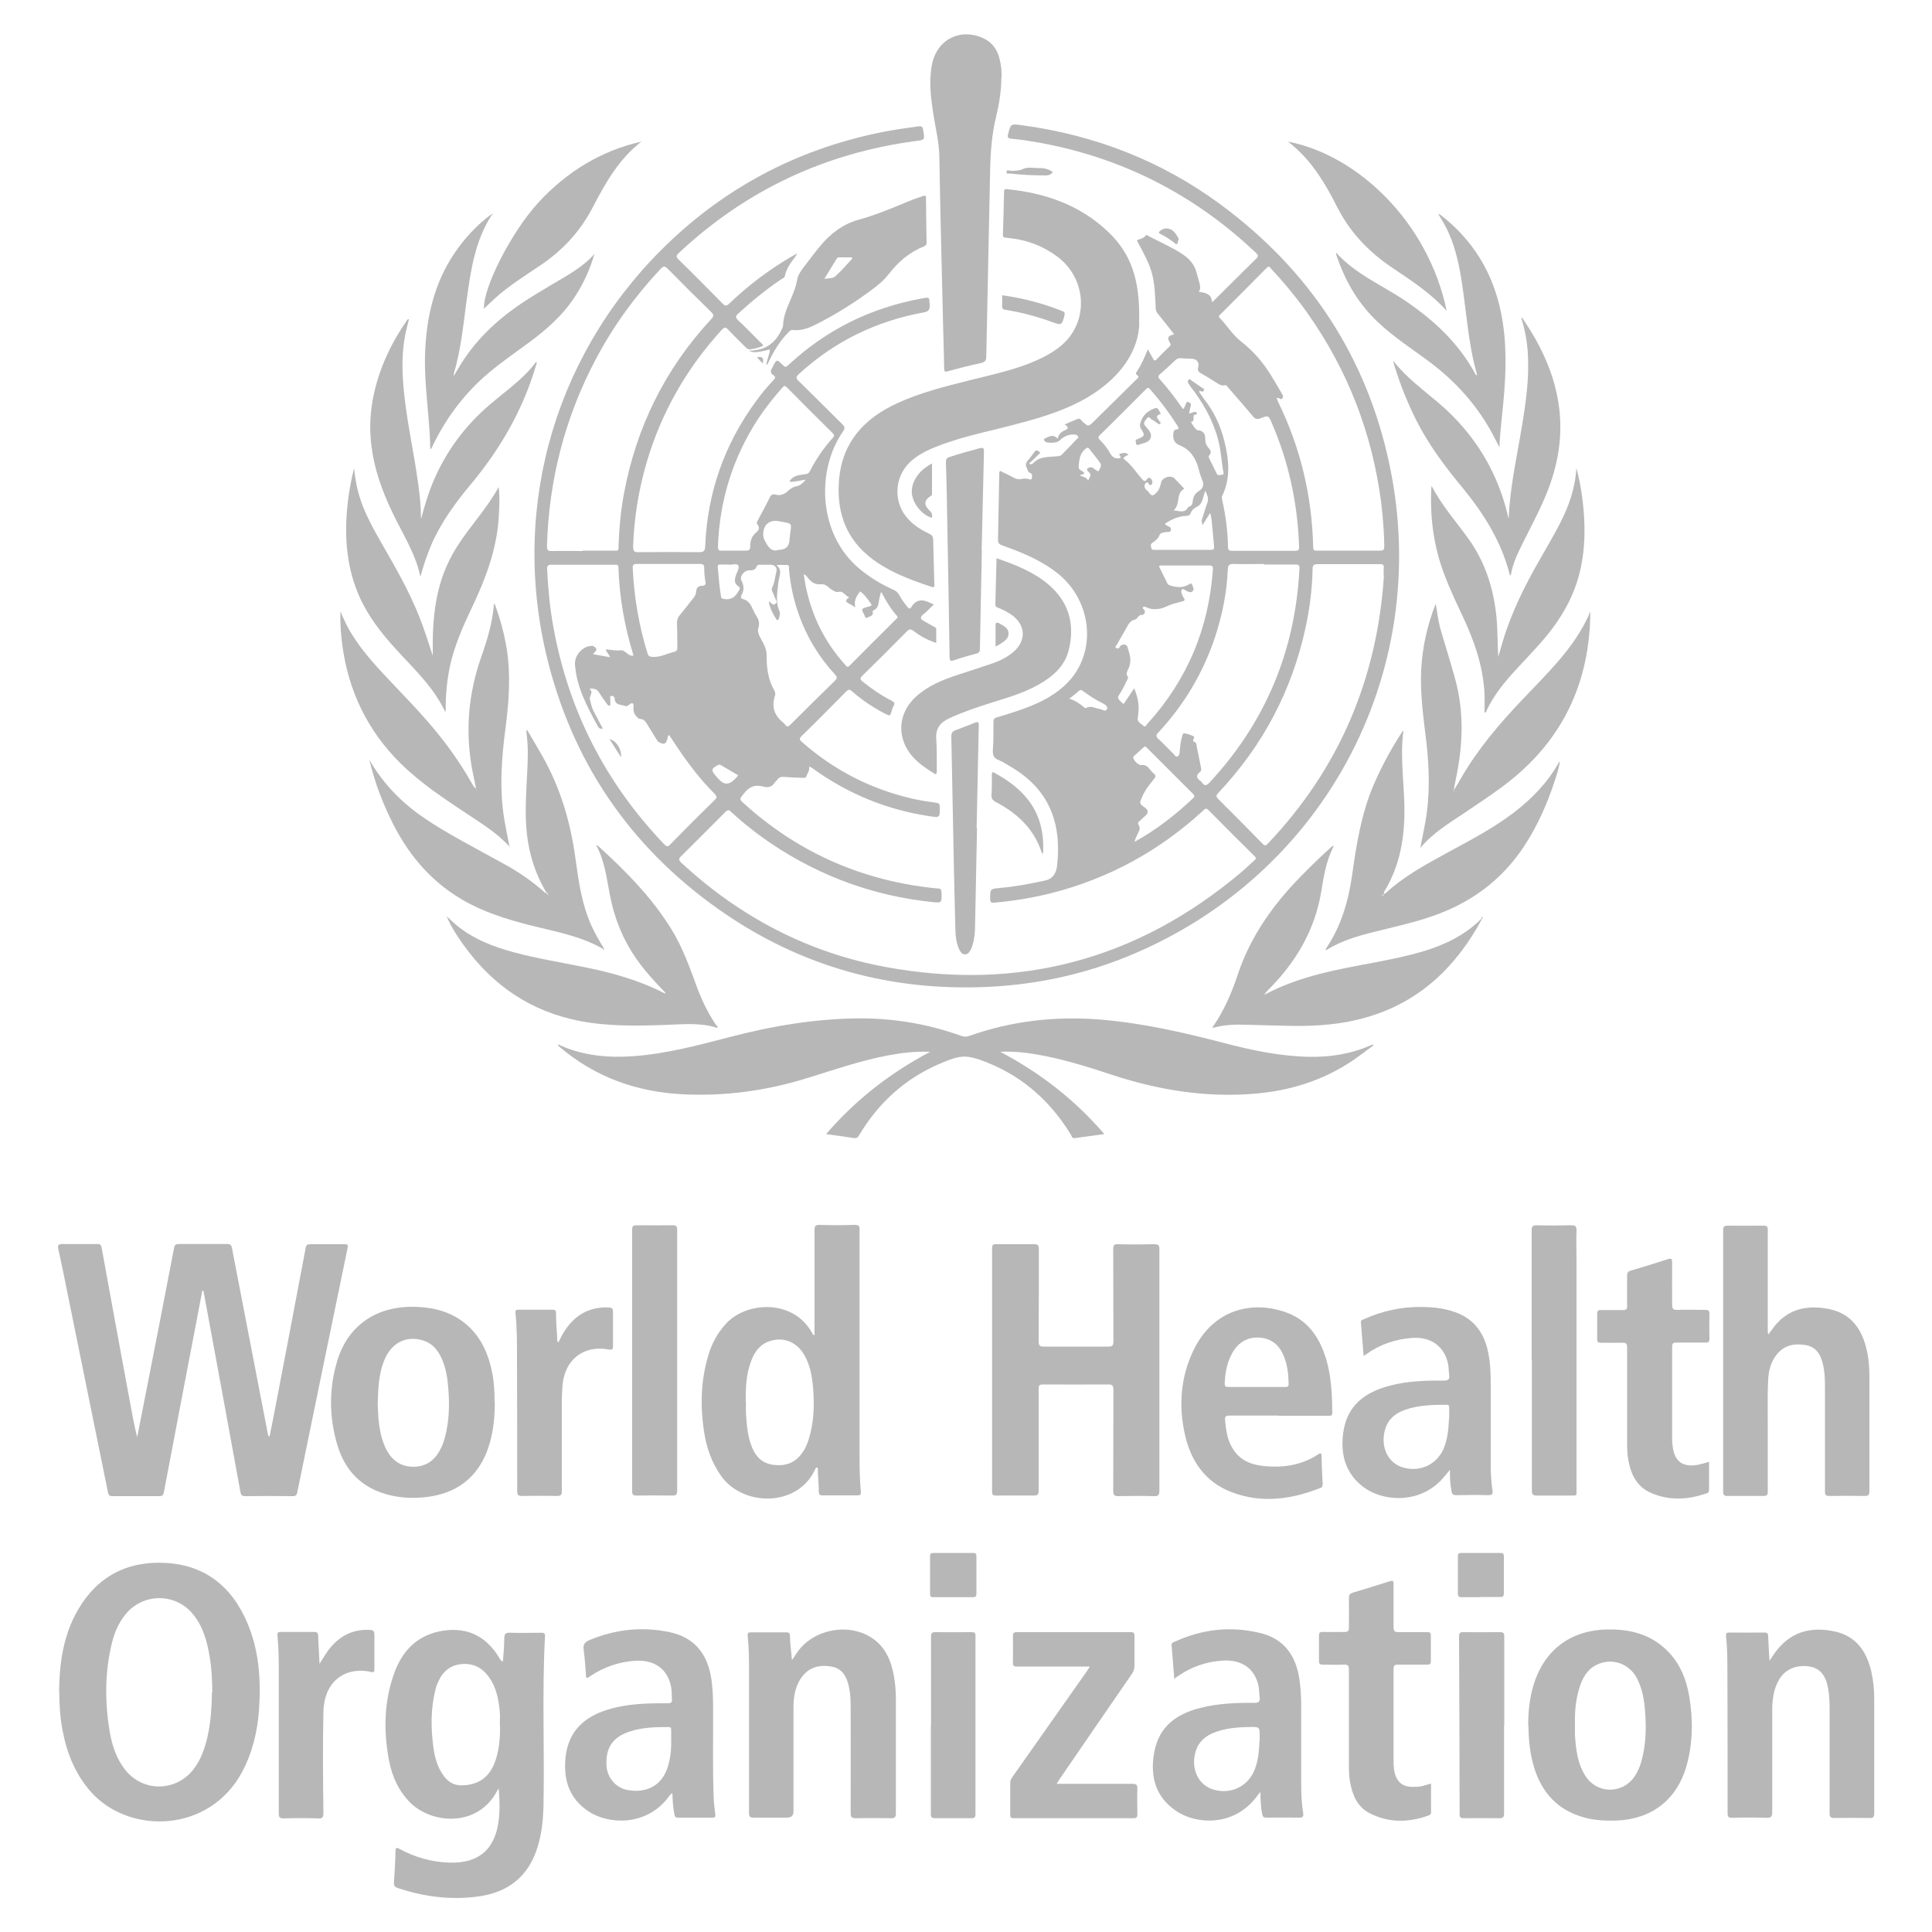 <svg xmlns="http://www.w3.org/2000/svg" id="Layer_1" data-name="Layer 1" viewBox="0 0 100 100"><defs><style>      .cls-1 {        fill: #b7b7b7;      }    </style></defs><path class="cls-1" d="M41.88,39.7c.03,.19-.09,.33-.15,.49-.03,.09-.11,.07-.18,.07-.32-.01-.64-.02-.95-.05-.16-.01-.28,.02-.37,.15-.04,.06-.11,.1-.14,.16-.14,.21-.33,.26-.56,.2-.44-.13-.77,0-1.04,.37-.22,.28-.24,.27,.03,.51,2.7,2.44,5.87,3.88,9.48,4.33,.19,.02,.38,.05,.57,.06,.12,0,.15,.06,.16,.18,.02,.57,.02,.57-.47,.52-3-.31-5.76-1.31-8.27-2.98-.76-.51-1.48-1.07-2.15-1.69-.12-.12-.19-.1-.3,.01-.76,.77-1.52,1.53-2.29,2.29-.14,.14-.12,.2,.01,.33,3.03,2.81,6.57,4.67,10.63,5.41,6.86,1.25,12.98-.39,18.33-4.89,.24-.2,.47-.43,.71-.64,.09-.08,.1-.13,0-.22-.8-.79-1.59-1.58-2.38-2.38-.14-.14-.19-.05-.28,.03-2.25,2.07-4.86,3.5-7.82,4.26-.98,.25-1.97,.41-2.98,.5-.16,.02-.22-.02-.22-.19,0-.53,0-.52,.52-.57,.79-.07,1.57-.22,2.35-.39,.42-.1,.56-.43,.6-.8,.23-2.2-.42-3.93-2.43-5.1-.19-.11-.38-.24-.58-.32-.27-.1-.34-.26-.32-.54,.04-.48,.03-.97,.03-1.45,0-.13,.04-.19,.18-.23,.6-.18,1.2-.36,1.78-.6,.81-.33,1.55-.77,2.11-1.46,1.26-1.59,.95-3.98-.68-5.34-.83-.68-1.8-1.09-2.79-1.45-.37-.13-.37-.13-.36-.52,.02-1.04,.04-2.08,.06-3.12,0-.08-.02-.17,.04-.27,.24,.12,.49,.23,.72,.36,.13,.07,.26,.1,.41,.06,.11-.03,.22-.02,.33,0,.06,.01,.17,.08,.19-.04,.01-.09,.04-.22-.09-.27-.12-.04-.11-.14-.16-.23-.1-.18-.07-.3,.06-.44,.13-.14,.23-.3,.35-.45,.08-.1,.17-.01,.23,.03,.09,.07-.02,.11-.05,.14-.16,.16-.32,.31-.49,.47,.11,.06,.18,.02,.24-.05,.36-.36,.83-.28,1.27-.34,.09-.01,.14-.03,.19-.08,.26-.26,.51-.52,.76-.79,.04-.04,.13-.07,.08-.15-.03-.06-.1-.1-.18-.1-.32-.02-.58,.11-.8,.33-.12,.12-.67,.13-.74,.02-.06-.08-.06-.13,.05-.17,.34-.15,.39-.15,.62,.03,.04-.24,.2-.36,.41-.45,.2-.09,.08-.19-.05-.28,.24-.11,.46-.2,.68-.29,.12-.05,.16,.07,.23,.13,.31,.28,.31,.29,.6,0,.73-.72,1.46-1.44,2.19-2.16,.07-.07,.2-.14,.03-.25-.07-.05-.05-.1,0-.16,.23-.35,.4-.73,.57-1.16,.1,.18,.19,.33,.27,.48,.05,.1,.09,.14,.19,.04,.21-.22,.43-.45,.66-.66,.1-.1,.05-.16,0-.24q-.18-.29,.15-.37s.04-.01,.09-.03c-.28-.36-.55-.71-.83-1.05-.07-.08-.11-.16-.12-.28-.07-1.74-.14-1.99-.98-3.53,.16-.08,.35-.09,.46-.25,.04-.06,.12,0,.17,.04,.56,.29,1.15,.55,1.68,.89,.35,.22,.67,.53,.78,.98,.03,.13,.08,.26,.11,.39,.05,.2,.15,.41,.01,.62q.69,.05,.67,.5c.08,.02,.11-.05,.15-.09,.72-.71,1.43-1.43,2.15-2.13,.12-.12,.11-.18,0-.29-3.18-3.02-6.93-4.94-11.25-5.72-.47-.08-.94-.16-1.41-.2-.17-.01-.23-.05-.18-.25,.14-.52,.13-.53,.71-.45,3.77,.51,7.22,1.84,10.28,4.1,4.6,3.39,7.57,7.88,8.75,13.47,2.3,10.89-3.55,21.59-13.95,25.61-2.08,.8-4.24,1.26-6.47,1.4-5.24,.32-10.05-.98-14.34-4.02-4.61-3.27-7.59-7.68-8.89-13.18-1.85-7.86,.59-15.9,6.48-21.43,3.13-2.94,6.83-4.8,11.05-5.62,.58-.11,1.16-.19,1.74-.27,.16-.02,.22,.02,.24,.18,.09,.52,.1,.52-.39,.58-4.7,.63-8.79,2.55-12.25,5.79-.15,.14-.16,.21,0,.36,.76,.74,1.51,1.5,2.26,2.26,.14,.15,.21,.13,.35,0,.99-.95,2.08-1.77,3.27-2.46,.07-.04,.14-.07,.21-.1,0,.01,0,.02,.01,.03-.24,.34-.53,.66-.61,1.09-.02,.11-.12,.14-.2,.19-.79,.53-1.53,1.14-2.23,1.78-.14,.13-.13,.2,0,.33,.39,.37,.77,.76,1.15,1.14,.05,.05,.13,.1,.15,.18-.21,.12-.43,.15-.66,.19-.11,.02-.18-.04-.25-.11-.3-.3-.6-.59-.89-.9-.13-.14-.2-.15-.34,0-1.83,2-3.14,4.3-3.9,6.9-.41,1.41-.64,2.85-.69,4.32,0,.25,.07,.3,.3,.29,1.03-.01,2.07-.01,3.1,0,.24,0,.32-.05,.33-.3,.11-2.77,.99-5.27,2.62-7.5,.28-.39,.58-.75,.91-1.1,.09-.1,.14-.17,0-.26-.15-.1-.17-.23-.06-.38,0-.01,.01-.03,.02-.04,.21-.42,.21-.42,.53-.1,.11,.11,.17,.11,.28,0,1.96-1.83,4.27-2.97,6.91-3.45,.41-.08,.39-.08,.41,.34,.01,.25-.06,.33-.31,.38-2.46,.45-4.62,1.5-6.46,3.19-.15,.14-.17,.21-.01,.36,.76,.74,1.5,1.49,2.25,2.23,.14,.13,.16,.21,.04,.39-1.35,1.92-1.35,5.28,.88,7.12,.52,.43,1.1,.78,1.72,1.06,.14,.06,.24,.14,.31,.27,.12,.23,.27,.43,.43,.63,.07,.09,.14,.11,.2,0,.26-.42,.6-.41,.98-.21,.05,.02,.1,.04,.19,.07-.2,.19-.36,.37-.55,.52-.2,.16-.14,.25,.04,.35,.17,.09,.33,.19,.5,.28,.07,.04,.14,.06,.13,.17,0,.22,0,.44,0,.68-.44-.15-.83-.35-1.17-.62-.16-.12-.24-.1-.37,.04-.75,.76-1.51,1.52-2.28,2.27-.12,.12-.14,.18,0,.3,.47,.38,.97,.72,1.51,1,.13,.07,.19,.13,.1,.27-.05,.08-.07,.18-.1,.27-.08,.26-.08,.26-.34,.13-.62-.32-1.19-.7-1.71-1.16-.12-.11-.19-.1-.3,.01-.76,.77-1.53,1.55-2.31,2.31-.12,.12-.12,.18,0,.29,1.69,1.49,3.63,2.48,5.83,2.97,.37,.08,.75,.14,1.13,.19,.13,.02,.19,.05,.19,.2,.01,.59,.02,.58-.57,.49-2.22-.34-4.24-1.18-6.05-2.5-.03-.02-.07-.03-.1-.05,0-.01-.02-.02-.02-.03-.02,.02-.01,.04,0,.05Zm16.87,3.86c1.1-.61,2.09-1.38,3.01-2.25,.09-.09,.06-.13,0-.21-.8-.8-1.6-1.59-2.39-2.39-.07-.07-.11-.1-.19-.02-.15,.14-.31,.28-.46,.42-.03,.03-.06,.05-.06,.1,0,.14,.26,.4,.41,.39,.18-.02,.3,.04,.41,.18,.07,.09,.15,.18,.24,.26,.11,.09,.11,.16,.02,.27-.24,.29-.48,.59-.63,.95-.14,.33-.15,.33,.15,.54,.18,.12,.19,.28,.03,.42-.1,.09-.2,.18-.3,.27-.08,.06-.11,.13-.05,.22,.09,.14,.04,.27-.03,.4-.07,.13-.12,.27-.18,.41,0,.02-.01,.03-.02,.05,.02,0,.03,0,.05-.01Zm-27.21-9.54s.03,.02,.05,0l-.03-.02c-.02-.14-.18-.22-.2-.39,.26,.02,.51,.08,.74,.05,.29-.04,.39,.34,.69,.27-.46-1.49-.73-3-.78-4.55,0-.18-.12-.15-.23-.15-1.08,0-2.16,0-3.24,0-.2,0-.23,.07-.22,.25,.05,.99,.14,1.98,.32,2.96,.78,4.33,2.7,8.08,5.74,11.26,.12,.12,.18,.15,.31,.01,.76-.78,1.53-1.55,2.31-2.31,.12-.12,.11-.18,0-.3-.74-.74-1.37-1.56-1.95-2.43-.14-.21-.28-.42-.42-.63-.07,.05-.07,.12-.08,.18-.07,.3-.18,.34-.45,.19-.06-.03-.09-.09-.12-.14-.15-.24-.3-.48-.45-.73-.1-.17-.19-.33-.42-.33-.06,0-.09-.05-.13-.09-.17-.15-.21-.34-.19-.56,.01-.16-.05-.21-.2-.11-.07,.05-.13,.13-.23,.09-.22-.08-.53-.02-.55-.4,0-.08-.1-.14-.18-.12-.08,.02-.04,.11-.04,.16,0,.06,0,.13,0,.19,0,.05,.03,.12-.03,.15-.07,.03-.11-.04-.15-.09-.13-.19-.27-.37-.39-.57-.11-.18-.25-.24-.51-.21,.23,.19,0,.34,.02,.51,.05,.26,.11,.51,.24,.74,.15,.26,.28,.54,.43,.81-.17,.04-.23-.06-.28-.16-.54-1-1.08-1.99-1.16-3.16-.03-.48,.42-.98,.91-.96,.03,0,.06,.02,.08,.04,.25,.15,.04,.26-.06,.39,.3,.05,.57,.1,.84,.15Zm-1.37-5.52c.5,0,1,0,1.5,0,.38,0,.34,.05,.35-.32,.03-.87,.11-1.74,.27-2.6,.64-3.46,2.13-6.49,4.53-9.07,.15-.16,.12-.24-.02-.37-.75-.73-1.49-1.47-2.23-2.22-.15-.15-.22-.17-.38,0-1.32,1.41-2.44,2.95-3.34,4.65-1.61,3.03-2.44,6.27-2.54,9.7,0,.2,.05,.26,.25,.25,.53-.01,1.06,0,1.6,0Zm41.45,1.3c0-.15-.01-.27,0-.37,.03-.2-.05-.24-.23-.23-1.06,0-2.13,0-3.19,0-.19,0-.26,.05-.26,.25-.02,1.02-.15,2.03-.36,3.02-.71,3.28-2.22,6.13-4.52,8.57-.11,.12-.14,.18,0,.32,.77,.77,1.54,1.54,2.3,2.32,.1,.11,.15,.1,.25,0,3.71-3.9,5.67-8.55,6.02-13.86Zm-5.54-9.19c.03,.07,.05,.13,.07,.18,1.16,2.37,1.76,4.88,1.82,7.52,0,.17,.06,.2,.21,.19,1.09,0,2.18,0,3.26,0,.17,0,.21-.05,.21-.22-.01-.76-.07-1.51-.16-2.26-.46-3.57-1.72-6.84-3.8-9.79-.58-.82-1.21-1.59-1.9-2.32-.05-.06-.09-.18-.22-.05-.8,.81-1.61,1.62-2.42,2.43-.04,.04-.1,.08-.03,.15,.38,.39,.67,.88,1.1,1.22,.51,.4,.95,.86,1.32,1.39,.3,.43,.55,.89,.82,1.34,.05,.08,.08,.16,0,.24-.07,.08-.13-.02-.19-.03-.02,0-.05,0-.1,0Zm-.65,8.58c-.52,0-1.05,.02-1.57,0-.25-.01-.3,.08-.31,.3-.05,1.17-.28,2.31-.64,3.43-.62,1.88-1.61,3.55-2.96,5-.12,.12-.13,.2,0,.32,.28,.25,.53,.53,.8,.79,.06,.05,.09,.17,.2,.12,.09-.04,.1-.14,.11-.23,.02-.28,.05-.55,.13-.82,.02-.05,.04-.14,.07-.14,.18,0,.34,.07,.5,.14,.12,.05,0,.13,0,.19,0,.04-.01,.09,.03,.1,.16,.04,.14,.17,.16,.29,.07,.34,.14,.68,.21,1.03,.02,.1,.03,.19-.06,.26-.21,.16-.17,.3,.02,.44,.04,.03,.07,.06,.1,.1,.13,.19,.23,.15,.38,0,2.91-3.13,4.45-6.84,4.66-11.1,0-.17-.06-.19-.2-.19-.54,0-1.08,0-1.62,0Zm-3.88-7.78c.11-.04,.2-.07,.29-.09,.04-.01,.07,.01,.1,.05,.02,.03,.01,.08-.02,.08-.29-.01,0,.37-.27,.38-.04,0,.25,.44,.34,.44,.23,0,.4,.16,.39,.39,0,.2,.03,.37,.17,.52,.11,.12,.18,.24,.04,.39-.04,.04-.03,.1,0,.16,.13,.26,.26,.53,.39,.79,.07,.13,.18,.05,.28,.05,.06,0,.08-.04,.07-.09-.11-.59-.13-1.18-.29-1.76-.27-1-.78-1.89-1.41-2.7-.05-.07-.1-.14-.14-.22-.03-.05,0-.11,.04-.15,.05-.05,.09,0,.12,.03,.2,.14,.41,.28,.61,.42,.03,.02,.1,.04,.06,.1-.03,.04-.06,.08-.11,.07-.05,0-.09-.08-.15,0,.08,.12,.16,.25,.25,.37,.52,.65,.86,1.38,1.06,2.18,.24,.96,.34,1.92-.11,2.85-.04,.07,0,.14,0,.21,.18,.8,.29,1.61,.3,2.43,0,.16,.06,.2,.21,.2,1.09,0,2.18,0,3.26,0,.17,0,.22-.04,.21-.21-.07-2.22-.53-4.36-1.41-6.4-.17-.4-.18-.41-.58-.25-.18,.07-.28,.04-.4-.1-.41-.5-.85-.99-1.27-1.48-.05-.06-.1-.16-.2-.13-.14,.04-.24-.03-.35-.09-.29-.18-.58-.37-.87-.53-.15-.08-.18-.17-.14-.32,.07-.23-.07-.42-.32-.43-.21-.01-.41-.01-.62-.03-.1,0-.16,.03-.23,.09-.27,.25-.53,.5-.81,.74-.12,.1-.1,.17,0,.27,.41,.46,.78,.94,1.13,1.45,.02,.03,.03,.07,.1,.07,.03-.07,.06-.15,.1-.22,.03-.05,.02-.16,.13-.13,.09,.03,.17,.08,.13,.21-.04,.13-.06,.27-.09,.44Zm-20.7,3.53c.2-.36,.55-.35,.86-.4,.11-.02,.16-.05,.21-.15,.32-.63,.71-1.2,1.18-1.72,.09-.1,.09-.15,0-.25-.79-.78-1.58-1.57-2.36-2.36-.11-.11-.16-.1-.25,.01-.46,.52-.89,1.06-1.27,1.64-1.3,2.01-1.98,4.21-2.06,6.59,0,.16,.04,.21,.2,.2,.42,0,.84,0,1.26,0,.15,0,.21-.05,.21-.2,0-.28,.06-.53,.29-.72,.14-.12,.24-.25,.08-.44-.07-.08,0-.15,.03-.22,.21-.39,.42-.78,.62-1.18,.06-.13,.14-.18,.28-.14,.26,.07,.47-.01,.67-.2,.12-.11,.25-.2,.43-.23,.17-.03,.33-.16,.47-.34-.3,.03-.55,.13-.83,.1Zm17.86,10.69c.24,.62,.27,.97,.18,1.52-.04,.24,.19,.31,.31,.43,.09,.08,.15-.08,.2-.13,2.06-2.27,3.17-4.94,3.38-7.99,.01-.18-.07-.19-.2-.19-.81,0-1.62,0-2.43,0-.05,0-.11-.02-.16,.05,.14,.29,.29,.57,.43,.87,.04,.07,.09,.09,.16,.12,.32,.09,.63,.13,.94-.05,.05-.03,.14-.11,.18,0,.04,.1,.13,.22,.04,.33-.08,.1-.19,.06-.3,.01-.09-.04-.2-.16-.27-.08-.07,.08,0,.23,.05,.34,.01,.03,.03,.06,.05,.08,.08,.11,.05,.16-.08,.19-.27,.07-.55,.13-.79,.25-.22,.11-.44,.16-.68,.15-.15,0-.28-.05-.41-.11-.05-.02-.11-.04-.15,.01-.04,.05,.02,.09,.05,.12,.14,.15-.04,.28-.08,.28-.22-.03-.24,.21-.39,.24-.28,.07-.36,.3-.48,.51-.15,.27-.31,.53-.46,.8-.03,.05-.13,.1,0,.17,.09,.05,.12-.01,.16-.08,.09-.14,.34-.15,.39,0,.11,.34,.23,.68,.1,1.04-.06,.18-.23,.34-.06,.54,.01,.01,0,.06-.02,.09-.12,.23-.22,.47-.36,.69-.19,.3-.2,.29,.06,.54,.02,.02,.05,.04,.09,.07,.18-.27,.36-.54,.55-.82Zm-18.91-4.5c.14,.08,.2,.24,.34,.12,.14-.11,0-.2-.02-.29-.04-.11-.09-.22-.14-.33-.03-.07-.05-.14-.01-.22,.13-.27,.15-.57,.22-.85,.04-.19-.09-.32-.29-.33-.18,0-.37,0-.55,0-.09,0-.16,.01-.19,.1-.07,.18-.22,.2-.39,.19-.25,0-.51,.32-.39,.54,.14,.26,.14,.49,0,.74-.06,.11-.03,.18,.09,.21,.25,.07,.38,.26,.48,.49,.06,.13,.12,.26,.2,.38,.13,.2,.18,.4,.1,.63-.05,.14,0,.27,.06,.41,.16,.32,.38,.62,.37,1.01,0,.63,.07,1.25,.4,1.81,.05,.09,.06,.18,.03,.28-.19,.57-.02,1.03,.44,1.39,.03,.02,.06,.05,.08,.09,.1,.15,.18,.11,.29,0,.76-.76,1.52-1.51,2.29-2.26,.13-.13,.13-.2,0-.34-.83-.9-1.45-1.93-1.86-3.08-.27-.76-.44-1.54-.51-2.34,0-.09,.04-.23-.12-.24-.15,0-.31,0-.53,0,.25,.22,.2,.43,.15,.64-.03,.14-.06,.28-.07,.42-.05,.45-.12,.9,.08,1.35,.05,.11-.01,.26-.04,.39-.02,.07-.1,.07-.13,.01-.17-.27-.33-.55-.39-.92Zm20.91-4.72c.32,.03,.61,.18,.79-.16,0-.02,.04-.02,.06-.03,.11-.04,.16-.12,.17-.23,.02-.25,.1-.44,.33-.58,.18-.11,.28-.29,.18-.53-.08-.2-.15-.4-.2-.61-.15-.56-.43-1-.98-1.22-.27-.11-.35-.3-.33-.58,.01-.12,.01-.22,.16-.24,.12-.02,.14-.06,.07-.17-.43-.68-.91-1.32-1.44-1.92-.08-.09-.13-.08-.2,0-.8,.8-1.59,1.6-2.4,2.39-.1,.1-.07,.15,0,.23,.21,.21,.4,.44,.54,.7,.13,.23,.29,.32,.54,.24,.03-.08-.1-.12-.05-.21,.15-.03,.3-.11,.46,.05-.07,.03-.13,.06-.19,.1-.07,.04-.09,.09-.01,.15,.36,.27,.59,.66,.89,.99,.09,.1,.17,.21,.28,0,.03-.07,.15-.06,.19-.01,.06,.09,.12,.2,.04,.3-.06,.07-.12,.04-.16-.04-.05-.11-.13-.05-.17,0-.1,.16,.01,.31,.12,.38,.1,.08,.17,.35,.39,.16,.01-.01,.02-.03,.03-.04,.18-.14,.23-.35,.28-.56,.06-.26,.5-.4,.69-.21,.17,.17,.34,.36,.51,.54-.46,.22-.17,.81-.57,1.13Zm-26.12,2.78c-.54,0-1.08,0-1.62,0-.17,0-.23,.04-.22,.22,.07,1.5,.32,2.98,.77,4.42,.04,.13,.11,.16,.24,.17,.41,.03,.75-.17,1.13-.26,.15-.04,.18-.11,.17-.25-.01-.41,0-.83-.02-1.24,0-.15,.03-.27,.13-.39,.24-.29,.46-.58,.7-.88,.08-.1,.15-.2,.16-.34,.01-.2,.1-.32,.32-.32,.15,0,.19-.08,.16-.23-.04-.22-.06-.46-.06-.69,0-.18-.06-.21-.22-.21-.54,0-1.08,0-1.62,0Zm11,1.48c-.03,.11-.04,.18-.06,.25-.07,.25-.02,.55-.33,.68-.06,.02-.02,.08-.02,.12,0,.18-.19,.19-.3,.25-.1,.06-.11-.08-.14-.14-.17-.32-.17-.32,.17-.42,.04-.01,.08-.03,.11-.03,.09-.02,.11-.05,.06-.13-.16-.23-.32-.47-.56-.64-.18,.24-.34,.47-.25,.83-.14-.09-.22-.15-.31-.19-.18-.09-.25-.18,0-.33-.21-.08-.32-.33-.52-.29-.16,.04-.25-.03-.36-.09-.18-.1-.33-.32-.55-.3-.33,.04-.54-.1-.72-.34-.05-.06-.1-.15-.21-.17,.04,.2,.06,.4,.1,.59,.31,1.54,.98,2.91,2.04,4.08,.06,.07,.11,.18,.24,.05,.8-.81,1.6-1.61,2.41-2.41,.04-.04,.1-.08,.04-.16-.32-.36-.57-.76-.8-1.22Zm17.04-4.11c-.14,.23-.27,.42-.39,.62-.03-.12-.05-.23-.02-.32,.09-.29,.18-.57,.28-.86,.08-.23-.04-.41-.11-.6-.05,.11-.07,.22-.1,.32-.06,.18-.11,.39-.3,.49-.17,.08-.31,.19-.37,.37-.03,.1-.12,.11-.21,.12-.41,.02-.78,.18-1.11,.41,.02,.07,.09,.08,.13,.11,.07,.05,.19,.05,.18,.19-.02,.16-.15,.12-.24,.13-.13,.02-.3,.02-.35,.15-.08,.19-.22,.31-.38,.41-.11,.07-.07,.16-.05,.25,.01,.11,.09,.11,.17,.11,.98,0,1.95,0,2.93,0,.13,0,.16-.05,.15-.17-.03-.33-.06-.66-.09-.99-.02-.23-.03-.47-.11-.74Zm-22.33,1.9q.52,0,.56-.47c0-.06,.01-.13,.02-.19,.06-.75,.26-.68-.62-.83-.28-.05-.52,.07-.63,.23-.13,.2-.18,.52-.06,.75,.15,.29,.33,.65,.73,.51Zm-2.57,.76c-.17,0-.32,0-.46,0-.08,0-.13,.02-.12,.12,.05,.51,.08,1.03,.17,1.54,.01,.06,.03,.1,.1,.11,.32,.08,.57-.02,.75-.3,.02-.03,.04-.07,.06-.1,.07-.09,.09-.18-.01-.24-.24-.16-.2-.37-.12-.6,.06-.16,.19-.38,.11-.49-.09-.11-.33-.02-.47-.03Zm18.6-4.36c.06-.17,.21-.28,.01-.44-.13-.1-.09-.2,.09-.23,.14-.02,.19,.09,.29,.13,.05,.02,.11,.12,.15,.05,.06-.12,.17-.27,.08-.4-.18-.26-.39-.5-.58-.75-.04-.05-.07-.06-.14-.02-.34,.23-.37,.59-.4,.95-.02,.2,.2,.2,.28,.32,0,.01,0,.03,0,.04-.05,.08-.15,.03-.21,.09,.13,.1,.33,.07,.42,.28Zm-1.01,11.3c.32,.08,.55,.25,.78,.44,.04,.03,.08,.07,.13,.04,.25-.14,.47,.03,.71,.06,.12,.02,.28,.17,.36,0,.06-.14-.12-.25-.23-.3-.37-.18-.71-.41-1.04-.65-.06-.04-.1-.06-.17,0-.16,.14-.33,.27-.52,.42Zm-17.11,3.97s-.07-.04-.1-.06c-.27-.16-.55-.32-.82-.48-.05-.03-.09-.01-.13,.01-.35,.19-.37,.25-.11,.56,.05,.06,.1,.12,.16,.18q.39,.43,.8,.01s.08-.08,.12-.12c.02-.02,.04-.05,.08-.1Z"></path><path class="cls-1" d="M10.47,66.81c-.09,.47-.18,.95-.27,1.42-.58,3.01-1.15,6.02-1.72,9.02-.03,.14-.08,.19-.23,.19-.81,0-1.62,0-2.43,0-.15,0-.2-.05-.23-.19-.67-3.3-1.34-6.59-2.01-9.89-.18-.9-.36-1.8-.56-2.7-.05-.21,0-.27,.22-.27,.6,.01,1.19,0,1.79,0,.14,0,.2,.03,.23,.19,.48,2.67,.98,5.34,1.47,8.01,.11,.6,.22,1.2,.37,1.8,.16-.81,.32-1.62,.48-2.44,.48-2.45,.96-4.9,1.43-7.36,.03-.16,.1-.2,.25-.2,.83,0,1.67,0,2.5,0,.18,0,.22,.07,.25,.23,.62,3.21,1.24,6.42,1.86,9.63,0,.04,.02,.07,.08,.11,.07-.35,.14-.7,.21-1.04,.56-2.91,1.11-5.81,1.66-8.72,.03-.17,.1-.2,.25-.2,.59,0,1.18,0,1.76,0,.16,0,.2,.03,.16,.2-.87,4.21-1.74,8.42-2.6,12.63-.03,.16-.09,.22-.26,.21-.81-.01-1.62-.01-2.43,0-.19,0-.23-.06-.26-.24-.63-3.46-1.27-6.93-1.91-10.39-.02,0-.03,0-.05,0Z"></path><path class="cls-1" d="M71.1,54.1c-.35,.26-.69,.52-1.05,.77-1.55,1.05-3.27,1.59-5.12,1.74-2.53,.21-4.98-.19-7.38-.98-1.27-.42-2.55-.82-3.88-1.05-.62-.11-1.25-.17-1.9-.14,2.05,1.08,3.85,2.47,5.39,4.26-.54,.07-1.04,.14-1.54,.21-.14,.02-.14-.11-.19-.18-1.03-1.68-2.42-2.95-4.25-3.7-.03-.01-.06-.03-.09-.04-1.1-.42-1.34-.41-2.52,.1-1.76,.77-3.11,2.01-4.09,3.65-.08,.14-.15,.19-.31,.16-.45-.07-.91-.13-1.41-.2,1.54-1.79,3.34-3.18,5.39-4.26-.73-.03-1.44,.05-2.15,.18-1.44,.27-2.82,.75-4.21,1.18-2.1,.65-4.24,.95-6.44,.84-2.39-.12-4.53-.88-6.37-2.44-.03-.03-.06-.05-.09-.08,0,0,0-.01-.01-.03,.05-.04,.1,0,.14,.03,1.19,.52,2.45,.64,3.73,.55,1.71-.12,3.36-.56,5.01-.99,2.22-.58,4.47-.96,6.77-.97,1.79,0,3.54,.3,5.23,.91,.14,.05,.26,.05,.41,0,2.19-.78,4.44-1.03,6.75-.85,2.21,.18,4.35,.67,6.49,1.23,1.42,.37,2.86,.67,4.34,.7,1.09,.02,2.15-.14,3.16-.58,.07-.03,.13-.07,.2-.02h0Z"></path><path class="cls-1" d="M58.97,16.71c-.03,1.68-1.31,3.28-3.47,4.27-1.17,.54-2.42,.85-3.67,1.17-1.17,.29-2.35,.55-3.47,1.01-.47,.19-.92,.43-1.29,.79-.81,.8-.83,2.12-.04,2.94,.31,.33,.69,.56,1.09,.75,.13,.06,.17,.14,.18,.27,.02,.77,.04,1.54,.06,2.31,0,.08,.04,.21-.13,.16-1.18-.39-2.34-.82-3.31-1.63-1.22-1.03-1.62-2.38-1.49-3.93,.17-1.94,1.3-3.16,2.99-3.94,1.21-.56,2.5-.88,3.78-1.2,1.18-.3,2.37-.54,3.48-1.04,.59-.27,1.15-.59,1.58-1.08,1.1-1.28,.86-3.25-.55-4.29-.72-.53-1.52-.84-2.41-.94-.09,0-.17-.03-.26-.03-.1,0-.13-.05-.13-.15,.02-.74,.05-1.48,.06-2.22,0-.1,.02-.16,.15-.14,2,.2,3.81,.83,5.28,2.25,1.1,1.07,1.63,2.38,1.56,4.68Z"></path><path class="cls-1" d="M60.01,70.92c0,2.08,0,4.16,0,6.24,0,.24-.07,.29-.29,.28-.61-.02-1.22-.01-1.83,0-.2,0-.27-.04-.27-.26,.01-1.75,0-3.5,.01-5.24,0-.23-.06-.29-.29-.28-1.12,.01-2.24,0-3.36,0-.18,0-.22,.05-.22,.22,0,1.76,0,3.51,0,5.27,0,.21-.05,.26-.26,.26-.65-.01-1.3,0-1.95,0-.16,0-.2-.05-.2-.2,0-4.2,0-8.41,0-12.61,0-.18,.07-.21,.23-.2,.65,0,1.3,0,1.95,0,.19,0,.24,.06,.24,.24,0,1.6,0,3.19-.01,4.79,0,.23,.07,.27,.28,.27,1.1,0,2.21,0,3.31,0,.21,0,.28-.04,.28-.27-.01-1.59,0-3.18-.01-4.77,0-.21,.05-.27,.26-.26,.63,.02,1.26,.01,1.88,0,.21,0,.25,.07,.25,.26,0,2.09,0,4.18,0,6.27Z"></path><path class="cls-1" d="M25.83,92.54s-.06,.09-.09,.14c-1,1.92-3.39,1.74-4.51,.62-.6-.6-.93-1.34-1.09-2.15-.3-1.57-.27-3.13,.3-4.64,.41-1.07,1.13-1.82,2.3-2.07,1.31-.27,2.35,.17,3.06,1.3,.06,.09,.08,.21,.23,.26,.03-.4,.07-.8,.07-1.19,0-.24,.07-.31,.31-.3,.54,.02,1.08,0,1.62,0,.13,0,.19,.03,.18,.17-.16,2.95-.02,5.91-.08,8.86-.02,.67-.09,1.33-.28,1.98-.46,1.59-1.54,2.45-3.16,2.65-1.4,.18-2.77,0-4.11-.45-.16-.06-.2-.13-.19-.29,.04-.54,.07-1.08,.08-1.62,0-.2,.07-.18,.21-.11,.81,.44,1.67,.68,2.59,.71,1.5,.04,2.34-.67,2.54-2.16,.07-.57,.05-1.14,0-1.72Zm.04-3.27c0-.22,.02-.45,0-.67-.06-.64-.18-1.26-.56-1.79-.34-.48-.79-.72-1.38-.68-.61,.04-1.01,.38-1.25,.92-.06,.13-.11,.26-.14,.4-.25,.98-.24,1.98-.11,2.98,.07,.55,.22,1.07,.56,1.52,.23,.3,.53,.47,.92,.46,.87-.02,1.44-.43,1.73-1.27,.21-.61,.25-1.24,.24-1.88Z"></path><path class="cls-1" d="M3.06,87.58c.01-1.36,.18-2.7,.8-3.93,.94-1.85,2.46-2.82,4.55-2.76,2.14,.06,3.58,1.19,4.4,3.13,.6,1.42,.7,2.92,.6,4.44-.08,1.13-.33,2.22-.87,3.24-1.7,3.2-5.88,3.27-7.85,1.03-.8-.91-1.23-1.99-1.45-3.16-.13-.66-.17-1.32-.17-1.99Zm7.93,.02c-.01-.62-.03-1.24-.14-1.85-.13-.8-.34-1.57-.87-2.21-.91-1.11-2.61-1.09-3.5,.04-.34,.42-.55,.91-.68,1.43-.38,1.53-.38,3.08-.12,4.63,.12,.7,.34,1.37,.78,1.94,.91,1.18,2.61,1.18,3.54,.02,.22-.28,.39-.6,.51-.93,.37-.99,.44-2.03,.46-3.07Z"></path><path class="cls-1" d="M42.28,75.96c-.07,.01-.08,.07-.1,.12-.92,1.95-3.74,1.9-4.86,.31-.5-.71-.77-1.51-.89-2.36-.19-1.3-.15-2.6,.23-3.87,.18-.62,.48-1.17,.92-1.65,1.07-1.16,3.52-1.29,4.48,.53,.01,.03,.03,.05,.1,.07,0-.09,0-.18,0-.27,0-1.72,0-3.45,0-5.17,0-.2,.04-.27,.26-.27,.6,.02,1.21,.02,1.81,0,.21,0,.27,.04,.26,.26,0,1.87,0,3.73,0,5.6,0,2.05,0,4.1,0,6.15,0,.6,.01,1.21,.07,1.81,.01,.14-.03,.18-.16,.18-.61,0-1.22,0-1.83,0-.13,0-.18-.03-.19-.17,0-.35-.03-.7-.05-1.05,0-.07,.03-.16-.03-.23Zm-3.67-3.4c0,.19-.01,.38,0,.57,.04,.61,.08,1.22,.32,1.8,.21,.5,.55,.82,1.1,.89,.61,.08,1.11-.09,1.48-.6,.15-.2,.25-.42,.33-.66,.28-.87,.32-1.76,.25-2.66-.05-.63-.15-1.25-.48-1.8-.39-.65-1.07-.92-1.78-.68-.51,.17-.79,.57-.96,1.05-.25,.67-.28,1.38-.27,2.09Z"></path><path class="cls-1" d="M91.54,69.06c.07-.09,.12-.16,.17-.23,.72-1.05,1.75-1.31,2.93-1.08,1.16,.22,1.73,1.03,1.98,2.12,.11,.47,.14,.94,.14,1.42,0,1.96,0,3.92,0,5.89,0,.2-.05,.25-.25,.25-.61-.01-1.22-.01-1.83,0-.18,0-.22-.06-.22-.23,0-1.8,0-3.61,0-5.41,0-.37-.01-.75-.09-1.11-.11-.52-.33-.96-.91-1.06-.6-.1-1.14,.01-1.53,.53-.28,.38-.39,.81-.41,1.27-.05,1.07-.01,2.14-.02,3.22,0,.86,0,1.72,0,2.57,0,.16-.04,.22-.21,.22-.63,0-1.25,0-1.88,0-.16,0-.22-.05-.22-.21,0-4.52,0-9.04,0-13.56,0-.19,.07-.22,.23-.22,.62,0,1.24,.01,1.86,0,.19,0,.22,.06,.22,.23,0,1.7,0,3.4,0,5.1,0,.09-.02,.19,.04,.31Z"></path><path class="cls-1" d="M79.1,89.3c0-.66,.06-1.32,.24-1.96,.55-1.96,2-3.03,4.05-3,1.18,.01,2.22,.34,3.04,1.24,.58,.64,.87,1.41,1.01,2.25,.2,1.21,.18,2.41-.15,3.59-.5,1.73-1.79,2.73-3.59,2.81-.64,.02-1.27-.01-1.88-.21-1.38-.44-2.14-1.44-2.49-2.8-.16-.63-.21-1.27-.22-1.91Zm2.42,0c0,.17-.01,.35,0,.52,.05,.73,.13,1.46,.54,2.1,.6,.94,1.91,.95,2.54,.04,.15-.22,.26-.47,.34-.73,.25-.86,.28-1.74,.21-2.62-.04-.6-.14-1.2-.42-1.74-.41-.77-1.28-1.07-2.05-.72-.52,.24-.77,.69-.93,1.21-.2,.64-.25,1.29-.23,1.95Z"></path><path class="cls-1" d="M25.61,72.59c0,.94-.11,1.87-.49,2.74-.57,1.27-1.58,1.95-2.93,2.14-.71,.1-1.43,.08-2.13-.11-1.35-.36-2.21-1.25-2.6-2.57-.43-1.45-.44-2.92,0-4.37,.56-1.82,2.02-2.82,3.99-2.78,.98,.02,1.89,.25,2.65,.88,.82,.68,1.2,1.6,1.39,2.61,.09,.48,.11,.96,.11,1.45Zm-6.06,.06c.01,.23,.02,.51,.04,.8,.06,.57,.16,1.13,.44,1.64,.29,.52,.73,.82,1.35,.83,.63,0,1.07-.29,1.37-.82,.12-.21,.2-.43,.27-.66,.25-.93,.26-1.88,.16-2.83-.05-.51-.16-1-.4-1.46-.2-.37-.48-.65-.89-.77-.87-.27-1.65,.13-2.01,1.05-.28,.7-.31,1.44-.33,2.23Z"></path><path class="cls-1" d="M40.99,85.93c.1-.14,.19-.29,.29-.43,.84-1.18,2.64-1.52,3.85-.72,.71,.47,1,1.19,1.14,1.98,.07,.39,.1,.79,.1,1.19,0,1.97,0,3.94,0,5.91,0,.2-.06,.25-.25,.25-.6-.01-1.21-.01-1.81,0-.21,0-.28-.04-.28-.27,.01-1.82,0-3.64,0-5.46,0-.36-.01-.71-.09-1.07-.11-.52-.34-.96-.92-1.05-.64-.11-1.2,.05-1.58,.63-.29,.45-.37,.96-.37,1.48,0,1.8,0,3.59,0,5.39q0,.32-.33,.32c-.58,0-1.16,0-1.74,0-.19,0-.23-.06-.23-.24,0-2.41,0-4.81,0-7.22,0-.65,0-1.3-.07-1.95-.01-.13,.01-.18,.16-.18,.61,0,1.22,0,1.84,0,.15,0,.19,.05,.19,.19,0,.41,.07,.82,.1,1.25Z"></path><path class="cls-1" d="M91.59,85.96c.15-.22,.26-.4,.4-.57,.79-.98,1.83-1.2,3-.94,1.11,.25,1.64,1.06,1.88,2.11,.1,.47,.14,.94,.14,1.42,0,1.95,0,3.91,0,5.86,0,.21-.05,.27-.26,.26-.6-.01-1.21-.01-1.81,0-.19,0-.24-.06-.24-.24,0-1.79,0-3.59,0-5.38,0-.37-.01-.75-.08-1.11-.11-.63-.42-1.01-.9-1.1-.68-.13-1.29,.1-1.62,.64-.31,.51-.37,1.08-.37,1.65,0,1.74,0,3.48,0,5.22,0,.24-.05,.32-.31,.31-.59-.02-1.18-.02-1.76,0-.21,0-.24-.06-.24-.25,0-2.41,0-4.83-.01-7.24,0-.64,0-1.27-.07-1.9-.01-.14,0-.2,.17-.2,.6,0,1.21,.01,1.81,0,.17,0,.2,.06,.2,.21,.02,.41,.04,.82,.07,1.27Z"></path><path class="cls-1" d="M30.34,86.84c-.04-.48-.06-.96-.13-1.44-.04-.28,.05-.4,.3-.51,1.34-.56,2.73-.71,4.15-.41,1.22,.26,1.9,1.04,2.13,2.25,.1,.55,.12,1.1,.12,1.66,.01,1.56-.03,3.11,.03,4.67,.01,.28,.05,.55,.08,.83,.02,.12,.01,.19-.14,.19-.6,0-1.19,0-1.79,0-.13,0-.16-.05-.18-.16-.08-.36-.09-.72-.11-1.11-.14,.09-.21,.22-.29,.32-1.14,1.39-3.04,1.32-4.09,.6-.71-.49-1.1-1.17-1.16-2.03-.03-.44,0-.87,.12-1.3,.26-.91,.9-1.47,1.76-1.8,.73-.28,1.49-.38,2.26-.42,.39-.02,.78-.02,1.17-.02,.15,0,.22-.03,.21-.2-.02-.21,0-.42-.04-.62-.17-.94-.84-1.43-1.84-1.38-.85,.05-1.63,.32-2.34,.79-.06,.04-.11,.1-.21,.1Zm4.4,3.23c0-.17,0-.35,0-.52,0-.11-.02-.16-.14-.16-.68,0-1.35,.02-2,.23-.88,.29-1.25,.83-1.21,1.75,.03,.61,.45,1.14,1.04,1.27,.86,.18,1.77-.09,2.12-1.14,.15-.47,.2-.94,.19-1.43Z"></path><path class="cls-1" d="M75.06,76.06c-.12,.15-.2,.25-.28,.34-1.2,1.5-3.26,1.36-4.31,.49-.86-.71-1.08-1.65-.95-2.7,.18-1.43,1.12-2.13,2.42-2.47,.92-.24,1.85-.27,2.79-.26,.24,0,.31-.07,.28-.3-.03-.19-.02-.38-.06-.57-.19-.9-.88-1.4-1.83-1.34-.89,.06-1.69,.33-2.41,.85-.03,.02-.07,.04-.13,.08-.05-.59-.09-1.16-.14-1.73-.01-.12,.08-.14,.16-.17,.95-.43,1.95-.65,3-.63,.59,0,1.17,.07,1.73,.27,.99,.36,1.5,1.1,1.7,2.09,.11,.54,.13,1.09,.13,1.63,0,1.41,0,2.83,0,4.24,0,.42,.03,.84,.09,1.26,.03,.17,0,.25-.21,.25-.56-.02-1.11-.01-1.67,0-.16,0-.22-.06-.24-.21-.07-.35-.09-.7-.08-1.13Zm-.05-2.66c0-.18,0-.36,0-.55,0-.1-.03-.14-.14-.14-.72,0-1.45,.02-2.14,.26-.57,.2-.96,.56-1.08,1.19-.16,.84,.24,1.59,.98,1.8,.93,.26,1.82-.2,2.14-1.1,.17-.47,.21-.96,.23-1.45Z"></path><path class="cls-1" d="M65.24,92.75c-.11,.13-.18,.21-.24,.3-1.17,1.5-3.1,1.39-4.13,.68-1.01-.69-1.32-1.68-1.16-2.83,.18-1.35,.96-2.13,2.42-2.5,.92-.23,1.85-.27,2.79-.26,.23,0,.31-.07,.28-.29-.03-.2-.02-.4-.06-.59-.19-.89-.86-1.36-1.82-1.31-.87,.05-1.66,.32-2.37,.82-.04,.03-.09,.06-.17,.12-.05-.61-.09-1.18-.14-1.75,0-.1,.07-.12,.13-.15,1.44-.67,2.94-.84,4.48-.46,1.13,.28,1.75,1.05,1.97,2.17,.1,.53,.13,1.07,.13,1.61,0,1.31,0,2.62,0,3.93,0,.53,.01,1.06,.1,1.59,.03,.2-.02,.26-.23,.25-.56-.01-1.11,0-1.67,0-.14,0-.19-.04-.22-.18-.07-.36-.09-.72-.09-1.15Zm-.04-2.63c0-.08,0-.16,0-.24,0-.5,0-.5-.5-.49-.67,.01-1.33,.06-1.96,.33-.49,.22-.8,.58-.9,1.12-.16,.84,.24,1.57,.97,1.79,.92,.27,1.83-.19,2.15-1.08,.17-.46,.21-.94,.23-1.43Z"></path><path class="cls-1" d="M51.83,4c0,.69-.11,1.36-.27,2.03-.22,.9-.29,1.81-.31,2.74-.06,3.22-.14,6.45-.2,9.67,0,.21-.06,.3-.27,.35-.58,.12-1.16,.27-1.73,.43-.15,.04-.18,0-.18-.14-.01-.67-.03-1.33-.05-2-.07-2.99-.15-5.99-.2-8.98-.01-.75-.2-1.46-.31-2.19-.13-.86-.24-1.71-.07-2.58,.26-1.29,1.46-1.9,2.66-1.35,.64,.3,.84,.87,.92,1.51,.02,.17,.02,.35,.02,.52Z"></path><path class="cls-1" d="M66.19,73.27c-.85,0-1.7,0-2.55,0-.19,0-.25,.05-.23,.24,.05,.54,.12,1.07,.44,1.54,.35,.52,.87,.75,1.47,.82,1.04,.12,2.03-.01,2.92-.6,.11-.07,.16-.07,.16,.08,.01,.48,.04,.97,.06,1.45,0,.09,0,.17-.1,.21-1.51,.6-3.06,.82-4.62,.22-1.36-.52-2.1-1.6-2.41-2.98-.34-1.54-.22-3.05,.5-4.47,1.1-2.16,3.22-2.46,4.87-1.8,1.06,.43,1.62,1.31,1.94,2.36,.27,.91,.31,1.84,.32,2.78,0,.18-.1,.16-.22,.16-.85,0-1.7,0-2.55,0Zm-1.14-1.48c.48,0,.97,0,1.45,0,.11,0,.2,0,.2-.15-.01-.5-.06-.98-.25-1.45-.22-.54-.6-.89-1.2-.95-.64-.06-1.13,.21-1.45,.76-.29,.5-.39,1.05-.41,1.62,0,.15,.07,.17,.19,.17,.49,0,.98,0,1.48,0Z"></path><path class="cls-1" d="M34.44,51.38c-.54-.55-1.06-1.12-1.5-1.75-.7-1-1.14-2.1-1.37-3.29-.17-.87-.26-1.76-.71-2.59,.06,.02,.08,.01,.09,.03,1.43,1.3,2.79,2.67,3.81,4.33,.58,.94,.94,1.97,1.32,3,.25,.67,.56,1.31,.96,1.91,.04,.05,.08,.1,.12,.14h0s-.05,.04-.08,.03c-.86-.27-1.75-.17-2.63-.14-1.48,.05-2.95,.08-4.42-.2-2.55-.49-4.53-1.84-6.03-3.93-.34-.47-.65-.95-.88-1.49,.15,.13,.29,.27,.44,.4,.89,.76,1.95,1.17,3.07,1.47,1.16,.31,2.34,.5,3.52,.74,1.47,.29,2.9,.68,4.24,1.37,.02,.03,.04,.04,.07,.01,0,0-.02-.03-.03-.05Z"></path><path class="cls-1" d="M76.71,47.56c-1.33,2.47-3.21,4.29-5.96,5.09-1.26,.37-2.56,.47-3.86,.45-.79-.01-1.59-.04-2.38-.06-.58-.02-1.16,0-1.72,.16,0-.01-.02-.02-.03-.03,.59-.84,.99-1.77,1.31-2.74,.66-1.97,1.83-3.61,3.27-5.08,.53-.54,1.08-1.08,1.65-1.58,.02,.02,.03,.04,.03,.05-.37,.72-.5,1.52-.63,2.31-.33,2.02-1.32,3.68-2.75,5.11-.06,.06-.11,.12-.16,.17-.01,.02-.04,.04-.03,.05,.03,.03,.05,.01,.07-.01,1.76-.93,3.69-1.27,5.62-1.63,.87-.17,1.74-.34,2.59-.6,1.11-.34,2.12-.84,2.95-1.67l.04,.04Z"></path><path class="cls-1" d="M72.64,37.82c-.2,1.48,.09,2.95,.05,4.42-.03,1.37-.3,2.68-1.02,3.87-.02,.03-.04,.07-.05,.11,0,.01,0,.03,.02,.05,.03-.01,.06-.02,.08-.04,.95-.88,2.09-1.49,3.22-2.11,1.18-.64,2.37-1.26,3.44-2.08,.92-.71,1.72-1.53,2.29-2.55,.01-.03,.03-.05,.07-.07-.05,.34-.16,.67-.27,1-.37,1.15-.86,2.25-1.51,3.27-1.22,1.91-2.95,3.14-5.09,3.82-.87,.28-1.76,.48-2.64,.7-.9,.22-1.79,.47-2.59,.97-.05-.04-.02-.06,0-.09,.78-1.16,1.16-2.46,1.35-3.83,.22-1.57,.47-3.12,1.09-4.59,.41-.96,.9-1.87,1.47-2.75,.02-.04,.04-.09,.11-.1Zm-1.07,8.47s-.04,.04-.06,.06c.04,.02,.07,.02,.09-.02,.03-.01,.06-.03,.04-.06-.04-.05-.05,.01-.08,.03Z"></path><path class="cls-1" d="M28.28,46.2c-.56-.94-.89-1.96-1.01-3.05-.11-1.01-.04-2.01,.01-3.02,.04-.71,.07-1.41-.02-2.12,0-.08-.04-.16,.02-.23h0c.28,.47,.56,.94,.83,1.42,.92,1.64,1.43,3.41,1.68,5.27,.16,1.15,.32,2.31,.8,3.39,.19,.43,.42,.83,.67,1.23-.01,.01-.03,.02-.04,.03-1.19-.69-2.53-.91-3.83-1.24-1.2-.31-2.38-.68-3.46-1.31-1.72-1-2.91-2.48-3.75-4.26-.44-.92-.79-1.87-1.03-2.86,0,0,.02-.02,.03-.02,.68,1.15,1.59,2.09,2.69,2.85,.69,.48,1.42,.9,2.16,1.31,.73,.4,1.46,.8,2.19,1.2,.73,.41,1.41,.89,2.03,1.45,.03,.02,.05,.04,.08,.06,0,.02,.02,.04,.04,.03,0,0,0-.04-.01-.06-.02-.03-.04-.06-.06-.09Z"></path><path class="cls-1" d="M26.39,43.84c-.64-.71-1.45-1.21-2.24-1.73-1.19-.79-2.38-1.58-3.41-2.59-1.73-1.71-2.72-3.78-3.03-6.19-.07-.56-.11-1.11-.09-1.68,.07,.16,.14,.33,.22,.49,.47,1.01,1.18,1.84,1.92,2.65,1.05,1.13,2.15,2.21,3.1,3.43,.6,.76,1.14,1.57,1.61,2.41,.04,.07,.08,.13,.17,.19-.05-.26-.1-.52-.16-.78-.42-2.07-.26-4.09,.44-6.07,.3-.85,.56-1.72,.64-2.63,0-.03,.01-.06,.03-.12,.31,.82,.52,1.62,.65,2.44,.2,1.33,.1,2.66-.07,3.99-.21,1.58-.33,3.16-.07,4.75,.08,.48,.18,.96,.28,1.46Zm-1.71-2.92s-.01-.03-.02-.04c0,0-.02,.02-.02,.03,0,0,0,.02,0,.02,0,0,.02,0,.03-.01Z"></path><path class="cls-1" d="M75.27,40.87c.14-.23,.28-.46,.41-.69,.85-1.45,1.94-2.73,3.1-3.95,.63-.66,1.27-1.31,1.87-2,.67-.78,1.26-1.61,1.67-2.58,0,.17-.02,.35-.02,.52,0,.17-.01,.35-.03,.52-.27,3.39-1.83,6.06-4.55,8.06-.61,.45-1.25,.87-1.88,1.3-.81,.54-1.65,1.04-2.33,1.84,.09-.45,.18-.85,.25-1.25,.26-1.4,.23-2.81,.07-4.22-.15-1.25-.33-2.49-.27-3.75,.06-1.18,.32-2.32,.75-3.42,.08,.41,.12,.83,.23,1.24,.25,.88,.53,1.74,.77,2.62,.49,1.76,.41,3.52,.03,5.28-.03,.16-.06,.31-.09,.47-.02,.03-.03,.07,0,.08,.04,.01,.03-.03,.03-.06Z"></path><path class="cls-1" d="M54.7,92.33c.14,0,.24,0,.33,0,1.19,0,2.38,0,3.58,0,.19,0,.27,.04,.26,.25-.02,.44,0,.89,0,1.33,0,.14-.04,.2-.19,.2-2.07,0-4.15,0-6.22,0-.14,0-.17-.05-.17-.18,0-.56,0-1.11,0-1.67,0-.12,.06-.19,.11-.28,1.28-1.82,2.57-3.65,3.85-5.47,.05-.07,.09-.14,.16-.25h-.29c-1.16,0-2.32,0-3.48,0-.16,0-.22-.04-.21-.21,.01-.45,0-.91,0-1.36,0-.15,.03-.21,.19-.21,1.97,0,3.94,0,5.91,0,.16,0,.19,.06,.19,.2,0,.51,0,1.02,0,1.53,0,.17-.04,.3-.14,.44-1.24,1.8-2.48,3.6-3.71,5.4-.05,.08-.1,.16-.18,.28Z"></path><path class="cls-1" d="M88.46,75.64c0,.5,0,.99,0,1.47,0,.09-.02,.15-.11,.18-.98,.34-1.96,.4-2.92-.03-.72-.32-1.02-.96-1.15-1.7-.06-.32-.06-.65-.06-.97,0-1.61,0-3.22,0-4.84,0-.2-.06-.26-.25-.25-.36,.01-.73,0-1.1,0-.14,0-.2-.03-.2-.18,0-.44,0-.89,0-1.33,0-.15,.06-.19,.2-.18,.37,0,.75,0,1.12,0,.17,0,.24-.04,.23-.22-.01-.52,0-1.05,0-1.57,0-.14,.04-.21,.18-.25,.64-.19,1.27-.38,1.91-.59,.19-.06,.24-.04,.24,.17-.01,.72,0,1.45,0,2.17,0,.21,.04,.29,.27,.28,.48-.02,.97,0,1.45,0,.15,0,.21,.03,.21,.2-.01,.43-.01,.86,0,1.29,0,.18-.07,.21-.22,.2-.49,0-.98,0-1.48,0-.17,0-.23,.03-.23,.22,0,1.6,0,3.19,0,4.79,0,.1,0,.19,.02,.29,.07,.84,.52,1.19,1.35,1.02,.18-.04,.35-.09,.55-.15Z"></path><path class="cls-1" d="M74.07,92.31c0,.51,0,1,0,1.49,0,.1-.05,.14-.13,.17-1.03,.37-2.06,.39-3.05-.12-.64-.33-.89-.94-1.01-1.61-.06-.31-.06-.63-.06-.95,0-1.62,0-3.24,0-4.86,0-.2-.04-.28-.26-.27-.36,.02-.73,0-1.1,0-.15,0-.19-.05-.19-.19,0-.44,0-.87,0-1.31,0-.15,.04-.19,.19-.19,.37,.01,.75,0,1.12,0,.2,0,.24-.06,.24-.24,0-.51,.01-1.02,0-1.52,0-.15,.04-.22,.19-.27,.64-.19,1.27-.39,1.91-.59,.17-.05,.22-.04,.21,.15,0,.74,0,1.48,0,2.22,0,.22,.07,.26,.27,.26,.49-.01,.98,0,1.48,0,.13,0,.18,.03,.18,.17,0,.44,0,.89,0,1.33,0,.16-.06,.18-.2,.18-.5,0-1,0-1.5,0-.18,0-.23,.06-.23,.23,0,1.59,0,3.18,0,4.77,0,.24,.01,.48,.09,.71,.14,.41,.42,.62,.91,.62,.16,0,.32-.01,.47-.04,.14-.03,.28-.08,.45-.13Z"></path><path class="cls-1" d="M74.09,25.14c.55,1.04,1.28,1.86,1.92,2.75,.9,1.26,1.33,2.67,1.46,4.2,.05,.63,.04,1.27,.08,1.91,.08-.26,.15-.53,.23-.79,.45-1.52,1.16-2.93,1.95-4.3,.34-.6,.69-1.19,1.01-1.81,.47-.91,.8-1.85,.85-2.88,.14,.49,.23,.99,.3,1.5,.18,1.33,.19,2.66-.14,3.97-.36,1.42-1.13,2.61-2.1,3.69-.36,.4-.73,.79-1.1,1.19-.65,.7-1.26,1.42-1.65,2.31-.02,0-.04,0-.06-.01,0-.31,.01-.63,0-.94-.07-1.45-.54-2.78-1.15-4.07-.47-1-.94-1.99-1.24-3.06-.31-1.14-.42-2.29-.37-3.47,0-.04,0-.07,.02-.18Z"></path><path class="cls-1" d="M18.33,24.24c.06,.69,.21,1.36,.47,2.01,.25,.62,.57,1.2,.9,1.78,.73,1.27,1.47,2.54,2.01,3.91,.26,.66,.47,1.33,.69,2,0-.08,0-.16,0-.24-.02-1.28,.07-2.54,.47-3.76,.2-.59,.47-1.15,.8-1.67,.67-1.05,1.54-1.96,2.14-3.06,.07,.56,.03,1.11,0,1.65-.12,1.64-.69,3.13-1.39,4.6-.46,.97-.9,1.96-1.13,3.02-.15,.71-.22,1.43-.22,2.15,0,.07,0,.15-.02,.23-.59-1.28-1.61-2.22-2.53-3.23-.77-.84-1.47-1.73-1.93-2.78-.58-1.32-.74-2.72-.65-4.15,.05-.83,.18-1.65,.39-2.47Z"></path><path class="cls-1" d="M78.09,26.84c.06-1.61,.42-3.17,.68-4.75,.21-1.26,.39-2.53,.31-3.81-.04-.62-.15-1.23-.34-1.81,.04-.04,.05-.01,.06,0,.89,1.3,1.57,2.68,1.84,4.24,.28,1.57,.07,3.1-.49,4.58-.38,1.01-.91,1.96-1.38,2.92-.25,.5-.48,1-.57,1.56-.04,.01-.06-.02-.06-.04-.43-1.69-1.33-3.13-2.42-4.46-.92-1.11-1.78-2.25-2.43-3.55-.46-.92-.84-1.88-1.14-2.87-.01-.04-.02-.07-.04-.18,.89,1.14,2.08,1.85,3.04,2.82,1.45,1.45,2.41,3.17,2.89,5.17,.01,.06,.03,.12,.05,.18Z"></path><path class="cls-1" d="M21.8,26.83c.18-.65,.37-1.3,.63-1.92,.67-1.57,1.66-2.9,2.96-4,.35-.29,.7-.58,1.05-.86,.48-.4,.93-.81,1.31-1.32,.06,.07,.01,.11,0,.16-.67,2.29-1.83,4.31-3.35,6.14-.82,.98-1.57,2-2.08,3.18-.22,.52-.4,1.05-.56,1.64-.27-1.27-.98-2.31-1.5-3.43-.48-1.03-.87-2.09-1.02-3.23-.22-1.56,.05-3.05,.65-4.49,.3-.72,.68-1.4,1.12-2.04,.04-.06,.06-.13,.16-.15-.1,.41-.21,.8-.26,1.21-.13,.95-.08,1.9,.03,2.85,.17,1.51,.51,3,.71,4.51,.08,.58,.14,1.17,.14,1.76Z"></path><path class="cls-1" d="M79.28,70.41c0-2.24,0-4.48,0-6.72,0-.2,.03-.27,.26-.27,.6,.02,1.19,.01,1.79,0,.2,0,.27,.04,.27,.26-.02,.54,0,1.08,0,1.62,0,3.92,0,7.85,0,11.77,0,.39,.05,.33-.35,.34-.56,0-1.13,0-1.69,0-.2,0-.27-.04-.27-.26,0-2.25,0-4.5,0-6.74Z"></path><path class="cls-1" d="M35.05,70.43c0,2.24,0,4.48,0,6.72,0,.22-.06,.26-.27,.26-.61-.01-1.22-.01-1.83,0-.17,0-.23-.04-.23-.22,0-4.52,0-9.04,0-13.56,0-.17,.06-.21,.22-.21,.63,0,1.26,.01,1.88,0,.2,0,.23,.07,.23,.24,0,2.26,0,4.51,0,6.77Z"></path><path class="cls-1" d="M51.57,28.89c.98,.34,1.91,.7,2.68,1.35,1.06,.89,1.39,2.04,1.08,3.36-.2,.87-.83,1.42-1.58,1.84-.75,.42-1.56,.66-2.37,.91-.76,.24-1.51,.49-2.23,.82-.46,.21-.73,.51-.69,1.07,.04,.55,.02,1.11,.03,1.67,0,.17-.04,.2-.18,.1-.38-.24-.75-.49-1.05-.82-.87-.97-.81-2.26,.16-3.14,.63-.57,1.39-.87,2.18-1.13,.59-.19,1.18-.38,1.76-.58,.41-.14,.79-.33,1.12-.62,.65-.58,.6-1.37-.1-1.88-.22-.16-.46-.28-.71-.38-.08-.03-.16-.06-.15-.18,.02-.79,.04-1.57,.06-2.39Z"></path><path class="cls-1" d="M25.45,11.13c-.86,1.33-1.08,2.84-1.29,4.36-.18,1.29-.29,2.59-.67,3.84,0,.02,0,.05,0,.13,.1-.18,.18-.31,.26-.44,.81-1.37,1.93-2.43,3.23-3.31,.52-.35,1.06-.67,1.6-.99,.77-.46,1.58-.88,2.19-1.58-.22,.75-.53,1.46-.95,2.12-.63,1-1.49,1.77-2.43,2.46-.8,.59-1.62,1.15-2.36,1.81-1.1,.99-1.96,2.16-2.61,3.49-.04,.08-.06,.18-.15,.24-.02-1.64-.32-3.27-.27-4.91,.06-1.89,.46-3.68,1.54-5.27,.52-.76,1.14-1.43,1.88-1.98,0,.01,.02,.03,.03,.04Z"></path><path class="cls-1" d="M74.53,11.1c1.71,1.31,2.75,3.02,3.17,5.12,.3,1.5,.26,3.02,.12,4.53-.07,.79-.18,1.59-.21,2.4-.09-.17-.18-.34-.27-.52-.84-1.63-2.03-2.94-3.51-4.02-.84-.61-1.71-1.19-2.47-1.9-1.06-.98-1.75-2.18-2.2-3.54,0-.02,0-.05,0-.09,1.01,1.12,2.38,1.68,3.58,2.49,1.49,1.01,2.77,2.2,3.63,3.8,.01,.03,.04,.05,.09,.06-.07-.26-.14-.53-.2-.79-.23-1.06-.34-2.13-.48-3.2-.16-1.2-.33-2.41-.86-3.52-.13-.27-.29-.53-.44-.79,.01-.01,.02-.03,.03-.04Z"></path><path class="cls-1" d="M16.52,86.15c.21-.33,.39-.66,.65-.95,.49-.55,1.09-.84,1.82-.84,.37,0,.39,.02,.39,.38,0,.55,0,1.1,0,1.64,0,.14-.02,.2-.18,.16-1.12-.27-2.42,.29-2.46,2.08-.04,1.74-.02,3.48,0,5.22,0,.24-.06,.29-.29,.28-.59-.02-1.18-.02-1.76,0-.21,0-.26-.05-.26-.26,0-2.41,0-4.81,0-7.22,0-.66,0-1.32-.07-1.98-.02-.15,.03-.19,.18-.19,.57,0,1.14,0,1.72,0,.15,0,.2,.04,.21,.2,.01,.49,.05,.98,.07,1.47Z"></path><path class="cls-1" d="M28.9,69.49c.06-.12,.11-.23,.17-.34,.48-.88,1.16-1.43,2.2-1.48,.04,0,.08,0,.12,0,.33,.01,.34,.02,.34,.36,0,.55,0,1.1,0,1.64,0,.18-.06,.21-.22,.18-1.28-.24-2.26,.5-2.39,1.81-.02,.24-.03,.48-.04,.71,0,1.6,0,3.21,0,4.81,0,.2-.05,.25-.25,.25-.6-.01-1.21-.01-1.81,0-.2,0-.25-.05-.25-.25,0-2.22,0-4.43-.01-6.65,0-.86,.01-1.72-.08-2.57-.01-.14,.03-.18,.17-.17,.58,0,1.16,0,1.74,0,.14,0,.19,.03,.19,.18,0,.42,.03,.84,.06,1.26,0,.08-.02,.16,.05,.25Z"></path><path class="cls-1" d="M39.85,18.09c-.19,.04-.38,.09-.58,.12-.16,.03-.33,.04-.5-.06,.84,0,1.39-.4,1.71-1.14,.02-.05,.05-.1,.05-.16,.03-.86,.6-1.54,.73-2.37,.04-.23,.17-.42,.31-.61,.29-.37,.56-.75,.86-1.11,.53-.65,1.18-1.15,1.99-1.38,.91-.25,1.76-.61,2.63-.97,.23-.1,.48-.17,.72-.26,.11-.04,.16-.04,.16,.1,0,.77,.02,1.54,.03,2.31,0,.1-.04,.15-.13,.19-.75,.3-1.34,.8-1.83,1.44-.22,.28-.48,.51-.76,.72-.96,.73-1.97,1.36-3.04,1.9-.36,.18-.75,.32-1.17,.27-.12-.01-.17,.07-.24,.14-.42,.42-.72,.93-.98,1.45-.04,.08-.05,.17-.14,.23,.01-.3,.18-.55,.18-.83,0,0,.02,0,.03,0,0,0,0-.01,0-.02,0,0-.02,.01-.02,.02Zm2.83-3.66c.24-.03,.45-.02,.57-.14,.31-.28,.58-.6,.86-.9,0-.02-.01-.05-.02-.07-.23,0-.45,0-.68,0-.06,0-.08,.04-.11,.08-.2,.33-.4,.66-.63,1.03Z"></path><path class="cls-1" d="M77.85,89.31c0,1.52,0,3.03,0,4.55,0,.2-.06,.25-.25,.25-.61-.01-1.22,0-1.83,0-.16,0-.22-.03-.22-.21,0-3.07-.02-6.13-.03-9.2,0-.16,.04-.22,.21-.22,.64,0,1.27,.01,1.91,0,.18,0,.22,.05,.22,.23,0,1.53,0,3.07,0,4.6Z"></path><path class="cls-1" d="M48.19,89.31c0-1.53,0-3.06,0-4.6,0-.17,.04-.23,.22-.23,.63,.01,1.25,0,1.88,0,.15,0,.2,.03,.2,.2,0,3.07,0,6.14,0,9.22,0,.15-.04,.21-.2,.21-.63,0-1.25,0-1.88,0-.18,0-.23-.04-.23-.22,0-1.52,0-3.05,0-4.57Z"></path><path class="cls-1" d="M50.82,28.47c-.03,1.7-.07,3.4-.1,5.1,0,.15-.03,.22-.19,.26-.38,.1-.76,.21-1.14,.34-.19,.07-.24,.03-.24-.17-.03-2.15-.07-4.3-.11-6.45-.02-1.21-.04-2.41-.08-3.62,0-.17,.04-.23,.2-.28,.51-.17,1.03-.31,1.55-.45,.19-.05,.22,0,.22,.18-.04,1.7-.08,3.4-.12,5.1Z"></path><path class="cls-1" d="M33.2,7.33c-1.17,.9-1.87,2.15-2.53,3.42-.65,1.25-1.57,2.23-2.74,3.01-.79,.53-1.6,1.04-2.31,1.68-.19,.17-.38,.36-.57,.54-.05-1.1,1.43-3.99,2.82-5.5,1.46-1.58,3.21-2.67,5.33-3.15Z"></path><path class="cls-1" d="M74.87,16.08c-.84-.93-1.84-1.57-2.82-2.23-1.21-.82-2.18-1.83-2.84-3.14-.37-.73-.78-1.46-1.28-2.11-.36-.47-.77-.88-1.26-1.27,3.61,.7,7.26,4.17,8.21,8.76Z"></path><path class="cls-1" d="M50.57,42.85c-.03,1.68-.07,3.37-.1,5.05,0,.35-.03,.7-.14,1.04-.02,.05-.03,.11-.06,.16-.07,.14-.14,.29-.31,.3-.19,0-.26-.16-.33-.3-.13-.3-.17-.63-.18-.95-.02-.98-.05-1.97-.07-2.95-.05-2.36-.09-4.72-.14-7.08,0-.18,.06-.26,.21-.32,.33-.13,.67-.25,1-.39,.2-.08,.22-.01,.21,.17-.04,1.76-.07,3.53-.11,5.29,0,0,0,0,0,0Z"></path><path class="cls-1" d="M49.34,82.67c-.34,0-.68,0-1.02,0-.13,0-.18-.02-.18-.17,0-.65,0-1.3,0-1.95,0-.12,.03-.17,.16-.17,.69,0,1.38,0,2.07,0,.14,0,.17,.05,.17,.18,0,.64,0,1.28,0,1.93,0,.13-.04,.18-.18,.18-.34,0-.68,0-1.02,0Z"></path><path class="cls-1" d="M76.64,82.67c-.33,0-.65,0-.98,0-.13,0-.2-.02-.2-.18,0-.64,0-1.29,0-1.93,0-.14,.04-.18,.18-.18,.67,0,1.35,0,2.02,0,.15,0,.18,.05,.18,.19,0,.63,0,1.27,0,1.9,0,.14-.04,.19-.19,.19-.34,0-.68,0-1.02,0Z"></path><path class="cls-1" d="M53.95,44.19s-.02-.04-.03-.06c-.4-1.23-1.27-2.04-2.38-2.62-.16-.09-.23-.17-.22-.36,.02-.35,.02-.7,.02-1.05,0-.09,0-.17,.13-.1,1.66,.9,2.63,2.11,2.52,4.16,0,0,0,0-.04,.03Z"></path><path class="cls-1" d="M51.86,15.28c1.09,.15,2.12,.42,3.12,.82,.13,.05,.15,.12,.11,.24,0,0,0,.01,0,.02-.13,.47-.16,.48-.6,.32-.79-.29-1.6-.51-2.43-.64-.16-.02-.2-.08-.19-.23,.01-.17,0-.35,0-.53Z"></path><path class="cls-1" d="M48.24,23.99c0,.55,0,1.07,0,1.59,0,.06-.04,.07-.08,.1-.31,.2-.35,.43-.1,.69,.12,.12,.24,.24,.17,.43-.49-.13-.97-.71-1.03-1.24-.06-.59,.34-1.21,1.04-1.57Z"></path><path class="cls-1" d="M54.49,8.9c-.1,.15-.22,.18-.37,.18-.62,0-1.24-.03-1.85-.1-.07,0-.19,.04-.17-.09,.01-.13,.13-.06,.19-.05,.24,.01,.46,0,.7-.11,.24-.1,.56-.02,.85-.03,.24,0,.45,.07,.66,.2Z"></path><path class="cls-1" d="M51.53,33.46c0-.39,0-.75,0-1.1,0-.12,.04-.16,.16-.11,.01,0,.03,.01,.04,.02,.2,.12,.45,.21,.47,.49,.02,.29-.21,.42-.41,.56-.07,.05-.15,.08-.25,.14Z"></path><path class="cls-1" d="M60.99,12.41c-.02,.07-.02,.18-.06,.21-.07,.05-.14-.05-.19-.09-.21-.15-.43-.3-.66-.41-.13-.06-.12-.11-.01-.19,.23-.18,.56-.13,.76,.14,.07,.1,.16,.2,.18,.34Z"></path><path class="cls-1" d="M39.18,18.49q.43-.08,.29,.32c-.1-.11-.19-.21-.29-.32Z"></path><path class="cls-1" d="M27.29,37.79s-.03,.02-.05,.03c-.01-.06,.04,0,.05-.03,0,0,0,0,0,0Z"></path><path class="cls-1" d="M76.66,47.51s.06-.05,.07-.05c.04,.04,0,.07-.02,.09l-.04-.04Z"></path><path class="cls-1" d="M19.14,39.46s-.04-.06,0-.1c.01,.02,.02,.05,.03,.07,0,0-.02,.02-.03,.02Z"></path><path class="cls-1" d="M41.18,13.13s.03-.02,.04-.03c.01,.03,0,.05-.03,.06,0-.01-.01-.02-.01-.03Z"></path><polygon class="cls-1" points="23.09 47.37 23.1 47.39 23.08 47.39 23.09 47.37"></polygon><polygon class="cls-1" points="30.85 43.72 30.86 43.71 30.86 43.72 30.85 43.72"></polygon><path class="cls-1" d="M37.17,53.16s-.02,.02-.03,.04c0,0,0-.02-.01-.02,.01,0,.03,0,.04-.01,0,0,0,0,0,0Z"></path><path class="cls-1" d="M62.79,53.18s-.03,.01-.04,.02c0-.02,0-.03,.01-.05,0,.01,.02,.02,.03,.03Z"></path><polygon class="cls-1" points="28.83 54.06 28.81 54.06 28.81 54.05 28.83 54.06"></polygon><path class="cls-1" d="M71.1,54.1s-.02-.02-.02-.03c0,.01,.02,.02,.02,.03,0,0,0,0,0,0Z"></path><path class="cls-1" d="M21.18,16.43s.01,0,.01,0c0,0,0,0,0,.01,0,0-.02,0-.03,0,0,0,0,0,0-.01Z"></path><polygon class="cls-1" points="69.04 43.72 69.05 43.71 69.05 43.72 69.04 43.72"></polygon><path class="cls-1" d="M31.25,49.2s-.02-.05-.04-.07c.01-.01,.03-.02,.04-.03,.03,.04,.01,.07-.01,.1h0Z"></path><polygon class="cls-1" points="31.25 49.2 31.26 49.19 31.25 49.2 31.25 49.2"></polygon><path class="cls-1" d="M74.44,11.09s.06-.01,.09,0c-.01,.01-.02,.03-.03,.04-.02-.02-.03-.03-.05-.05h0Z"></path><path class="cls-1" d="M25.43,11.09s.07-.02,.1,0h0s-.05,.02-.08,.03c0-.01-.02-.03-.03-.04Z"></path><path class="cls-1" d="M74.45,11.08s0-.02-.01-.04c0,0,.01,0,.02,0,0,.01,0,.02-.01,.04,0,0,0,0,0,0Z"></path><path class="cls-1" d="M25.53,11.1s0-.02-.01-.02c-.02,0-.03,0,0-.02,0,0,.01,.02,.02,.03,0,0,0,0,0,0Z"></path><path class="cls-1" d="M31.55,34.01l.03,.02s-.04,.01-.05,0c0,0,.01-.01,.02-.02Z"></path><path class="cls-1" d="M58.75,43.56s-.03,0-.05,.01c0-.02,.01-.03,.02-.05,.01,.01,.02,.02,.03,.03Z"></path><path class="cls-1" d="M41.88,39.7s-.03-.03,0-.05c0,.01,.02,.02,.02,.03,0,0-.01,.01-.02,.02Z"></path><path class="cls-1" d="M34.44,51.38s.04,.04,.03,.05c-.03,.03-.05,.01-.07-.01,.01-.01,.02-.02,.03-.03Z"></path><path class="cls-1" d="M65.51,51.42s-.04,.04-.07,.01c0,0,.02-.03,.03-.05,.01,.01,.02,.02,.03,.03Z"></path><path class="cls-1" d="M71.6,46.31s-.05,.05-.09,.02c.02-.02,.04-.04,.06-.06,.01,.01,.02,.02,.03,.03Z"></path><path class="cls-1" d="M71.57,46.28s.03-.08,.08-.03c.02,.03-.02,.05-.04,.06-.01-.01-.02-.02-.03-.03Z"></path><path class="cls-1" d="M28.3,46.31s-.05-.04-.08-.06c.02-.02,.03-.04,.05-.05,.02,.03,.04,.06,.06,.09-.01,.01-.02,.02-.03,.03Z"></path><path class="cls-1" d="M28.34,46.28s.02,.05,.01,.06c-.02,.02-.04,0-.04-.03,.01-.01,.02-.02,.03-.03Z"></path><path class="cls-1" d="M24.68,40.92s-.02,0-.03,.01c0,0,0-.01,0-.02,0-.01,.01-.02,.02-.03,0,.01,.01,.03,.02,.04Z"></path><path class="cls-1" d="M75.27,40.87s0,.07-.03,.06c-.03,0-.01-.05,0-.08,0,0,.02,.01,.02,.02Z"></path><path class="cls-1" d="M39.85,18.09s.02-.01,.02-.02c0,0,0,.01,0,.02,0,0-.02,0-.03,0,0,0,0,0,0,0Z"></path><path class="cls-1" d="M32.15,39.2c-.2-.31-.39-.61-.6-.94,.34,.07,.62,.49,.6,.94Z"></path><path class="cls-1" d="M58.78,22.86c-.02-.11,.07-.12,.14-.15,.32-.13,.35-.19,.16-.48-.1-.14-.09-.26-.03-.41,.12-.35,.36-.55,.7-.68,.21-.08,.22,.11,.29,.19,.1,.11-.04,.11-.09,.15-.17,.13,.02,.21,.05,.31,.01,.04,.11,.05,.06,.13-.06,.08-.11,.01-.16-.02-.09-.06-.18-.14-.28-.18-.08-.04-.15-.22-.26-.06-.09,.12-.24,.26-.05,.42,.06,.06,.11,.14,.16,.2,.2,.26,.11,.54-.21,.64-.1,.03-.2,.05-.29,.09-.16,.07-.17-.03-.18-.14Z"></path></svg>